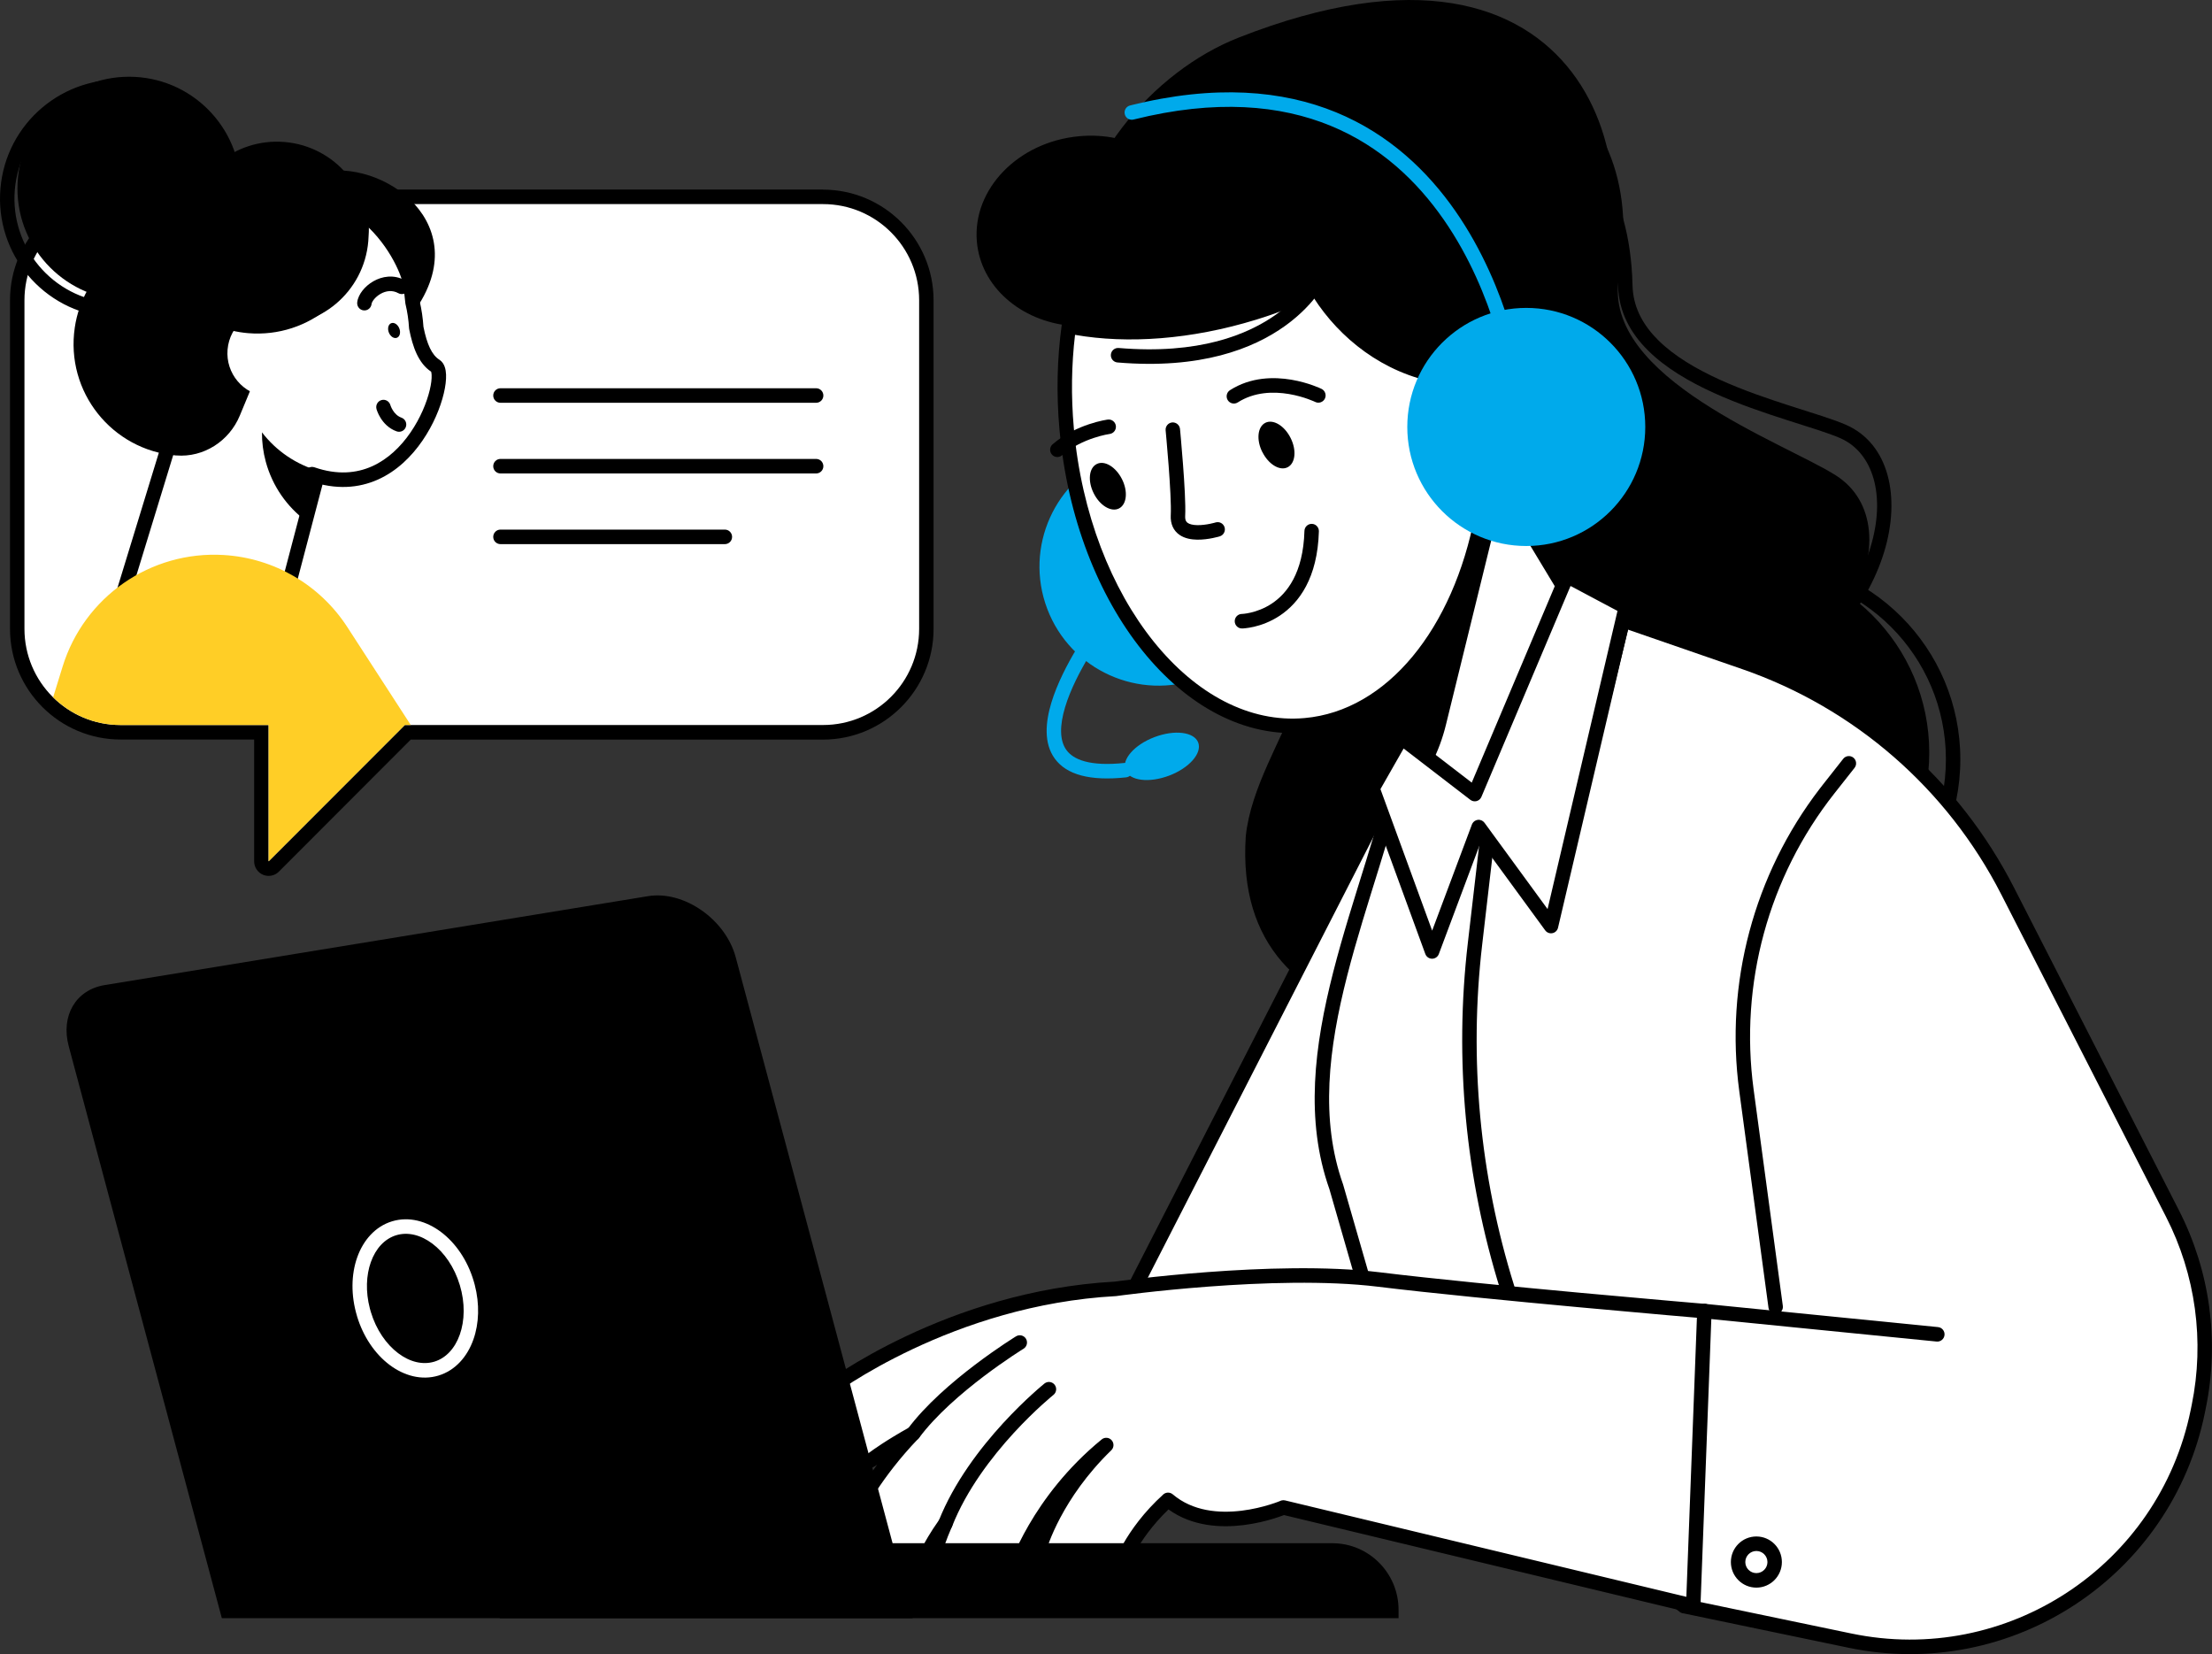 <svg width="107" height="80" viewBox="0 0 107 80" fill="none" xmlns="http://www.w3.org/2000/svg">
<rect x="0" y="0" width="107" height="80" fill="#333333" stroke="none"/>
<g clip-path="url(#clip0_2001_16967)">
<path d="M85.197 30.805C83.975 36.227 82.372 46.293 77.774 48.333C72.741 50.565 59.548 51.112 60.261 40.443C60.506 38.074 62.033 35.737 62.749 33.714C63.861 30.572 62.794 28.641 58.727 24.627C54.656 20.616 51.514 19.49 51.686 13.103C51.827 7.956 55.782 3.444 59.913 1.82C77.023 -4.909 80.125 8.761 76.97 14.632C75.212 17.901 75.128 20.224 77.581 23.242C79.122 25.138 82.452 27.698 85.2 30.805H85.197Z" fill="black"/>
<path d="M67.455 4.107C68.831 3.699 71.637 3.725 74.134 5.041C76.665 6.374 78.859 9.022 78.969 13.799L78.979 13.992C79.053 14.949 79.51 15.76 80.224 16.464C80.991 17.221 82.043 17.841 83.19 18.363C84.335 18.883 85.553 19.294 86.641 19.643C87.715 19.988 88.691 20.279 89.303 20.549H89.303C91.375 21.463 91.954 24.039 91.139 26.701C90.315 29.395 88.048 32.324 84.192 34.228L84.192 34.228C83.926 34.359 83.611 34.304 83.338 34.211C83.047 34.111 82.712 33.935 82.346 33.703C81.611 33.238 80.696 32.515 79.669 31.606C77.611 29.785 75.067 27.188 72.558 24.338C70.049 21.488 67.568 18.378 65.64 15.529C64.676 14.104 63.847 12.741 63.221 11.505C62.636 10.35 62.22 9.289 62.043 8.383L62.011 8.204C61.878 7.386 62.457 6.604 63.361 5.946C64.291 5.269 65.681 4.632 67.455 4.107ZM73.81 5.663C71.472 4.432 68.853 4.426 67.652 4.781C65.92 5.293 64.613 5.903 63.771 6.515C62.904 7.146 62.637 7.698 62.7 8.091L62.729 8.25C62.888 9.061 63.271 10.055 63.843 11.186C64.451 12.387 65.264 13.725 66.218 15.133C68.125 17.951 70.586 21.038 73.081 23.872C75.577 26.707 78.1 29.282 80.129 31.078C81.146 31.977 82.029 32.673 82.718 33.108C83.063 33.327 83.346 33.471 83.563 33.546C83.671 33.583 83.753 33.599 83.81 33.602C83.867 33.606 83.886 33.597 83.885 33.597L84.227 33.423C87.717 31.596 89.733 28.907 90.472 26.494C91.244 23.972 90.608 21.892 89.023 21.193H89.022C88.455 20.942 87.537 20.668 86.429 20.313C85.336 19.963 84.086 19.541 82.903 19.003C81.722 18.466 80.586 17.805 79.735 16.966C78.879 16.122 78.299 15.085 78.27 13.815C78.166 9.292 76.115 6.877 73.81 5.663Z" fill="black"/>
<path d="M67.709 1.311C70.801 1.043 80.046 3.627 78.315 13.414C77.455 18.279 86.353 21.421 88.816 22.999C92.635 25.446 89.609 33.255 80.218 35.599C77.519 36.273 60.816 11.825 61.005 4.118C61.037 2.808 63.497 1.679 67.706 1.315L67.709 1.311Z" fill="black"/>
<path d="M83.931 45.803C89.118 45.803 93.323 41.594 93.323 36.402C93.323 31.209 89.118 27 83.931 27C78.744 27 74.539 31.209 74.539 36.402C74.539 41.594 78.744 45.803 83.931 45.803Z" fill="black"/>
<path d="M94.128 36.725C94.128 31.729 90.081 27.675 85.085 27.675C80.089 27.675 76.042 31.729 76.042 36.725C76.042 41.722 80.089 45.776 85.085 45.776C90.081 45.776 94.128 41.722 94.128 36.725ZM94.826 36.725C94.826 42.114 90.463 46.478 85.085 46.478C79.707 46.478 75.344 42.114 75.344 36.725C75.344 31.338 79.707 26.973 85.085 26.973C90.463 26.973 94.826 31.338 94.826 36.725Z" fill="black"/>
<path d="M76.642 29.267C77.129 32.529 80.169 34.774 83.426 34.283C86.683 33.793 88.929 30.753 88.438 27.494C87.95 24.232 84.91 21.987 81.653 22.477C78.397 22.968 76.15 26.008 76.642 29.267Z" fill="black"/>
<path d="M86.575 68.851L70.592 31.594L53.672 64.646L71.406 70.485L86.575 68.851Z" fill="white"/>
<path d="M70.606 31.238C70.741 31.243 70.861 31.326 70.915 31.45L86.897 68.707C86.941 68.81 86.934 68.927 86.879 69.023C86.823 69.12 86.725 69.184 86.614 69.196L71.445 70.83C71.396 70.835 71.346 70.83 71.299 70.815L53.565 64.975C53.468 64.943 53.389 64.87 53.35 64.775C53.312 64.68 53.316 64.572 53.363 64.481L70.283 31.429C70.345 31.308 70.471 31.234 70.606 31.238ZM54.171 64.436L71.445 70.123L86.069 68.548L70.566 32.411L54.171 64.436Z" fill="black"/>
<path d="M81.467 77.68L89.484 79.35C97.191 80.956 104.733 75.989 106.309 68.272L106.358 68.028C107.004 64.861 106.558 61.567 105.084 58.69L97.114 43.099C94.457 37.903 89.894 33.938 84.38 32.031L76.743 29.391L68.338 36.155C68.162 36.296 67.864 36.367 67.818 36.589C66.39 43.392 62.326 50.905 64.638 57.408L67.25 66.471L81.464 77.684L81.467 77.68Z" fill="white"/>
<path d="M76.563 29.087C76.651 29.033 76.76 29.02 76.859 29.054L84.496 31.695L84.757 31.788C90.239 33.757 94.77 37.739 97.426 42.935L105.396 58.525C106.907 61.474 107.364 64.849 106.702 68.094L106.653 68.337L106.653 68.338C105.038 76.247 97.309 81.335 89.414 79.69L81.447 78.03C81.377 78.026 81.308 78.002 81.25 77.956L67.036 66.743C66.978 66.698 66.936 66.635 66.916 66.564L64.307 57.512C63.12 54.161 63.58 50.576 64.489 47.02C64.944 45.238 65.518 43.447 66.062 41.689C66.608 39.927 67.125 38.196 67.478 36.513C67.533 36.25 67.733 36.109 67.848 36.038C67.907 36.002 67.978 35.964 68.02 35.94C68.071 35.912 68.101 35.893 68.121 35.877L76.527 29.112L76.563 29.087ZM68.557 36.425C68.49 36.48 68.417 36.522 68.361 36.554C68.296 36.59 68.257 36.611 68.214 36.637C68.182 36.657 68.165 36.67 68.157 36.677C67.796 38.389 67.272 40.142 66.728 41.898C66.181 43.666 65.615 45.435 65.165 47.195C64.264 50.718 63.849 54.136 64.969 57.286C64.971 57.292 64.973 57.3 64.975 57.306L67.555 66.26L81.609 77.347L89.556 79.002C97.076 80.569 104.432 75.722 105.968 68.197L106.017 67.954L106.018 67.953C106.648 64.865 106.213 61.652 104.775 58.846H104.775L96.805 43.256C94.189 38.14 89.698 34.237 84.269 32.359L76.813 29.782L68.557 36.425Z" fill="black"/>
<path d="M71.998 40.069C72.189 40.091 72.326 40.266 72.304 40.458L71.697 45.683V45.684C71.05 51.23 71.579 56.854 73.245 62.183L76.109 71.345C76.167 71.53 76.065 71.727 75.881 71.786C75.697 71.844 75.501 71.741 75.443 71.556L72.579 62.394C70.883 56.97 70.344 51.247 71.003 45.602L71.61 40.377C71.633 40.184 71.806 40.046 71.998 40.069Z" fill="black"/>
<path d="M50.657 29.444C51.783 32.416 55.107 33.913 58.076 32.787C61.049 31.657 62.544 28.335 61.417 25.359C60.291 22.386 56.967 20.889 53.998 22.015C51.025 23.145 49.53 26.467 50.657 29.444Z" fill="#00AAEB"/>
<path d="M72.715 23.539L75.74 28.552L78.696 29.244L77.011 36.108C75.951 40.425 70.262 41.41 67.816 37.7L65.457 34.123L72.715 23.543V23.539Z" fill="white"/>
<path d="M72.619 23.201C72.769 23.158 72.93 23.222 73.011 23.356L75.96 28.243L78.772 28.902C78.863 28.923 78.942 28.98 78.991 29.06C79.04 29.14 79.055 29.237 79.032 29.328L77.348 36.191C76.214 40.807 70.136 41.858 67.522 37.894L65.164 34.317C65.085 34.198 65.086 34.042 65.167 33.924L72.406 23.371C72.45 23.29 72.526 23.227 72.619 23.201ZM65.876 34.127L68.104 37.505V37.505C70.383 40.962 75.683 40.042 76.67 36.023L78.269 29.505L75.659 28.894C75.567 28.873 75.488 28.815 75.439 28.734L72.695 24.187L65.876 34.127Z" fill="black"/>
<path d="M67.812 37.695C67.963 37.928 68.131 38.14 68.307 38.334C69.055 37.441 69.623 36.35 69.939 35.072L72.596 24.262L72.273 24.188L65.457 34.122L67.816 37.699L67.812 37.695Z" fill="black"/>
<path d="M65.404 4.041C60.901 3.105 55.991 5.513 55.591 7.285C54.63 6.742 53.443 6.47 52.187 6.59C49.249 6.865 47.042 9.142 47.252 11.674C47.435 13.866 49.376 15.533 51.801 15.758C51.562 17.351 51.499 19.042 51.646 20.782C52.225 27.73 63.537 27.229 65.653 27.031C71.381 26.495 75.6 20.969 75.073 14.692C74.551 8.415 70.841 5.171 65.404 4.041Z" fill="black"/>
<path d="M65.841 5.719C64.374 6.442 63.297 7.463 62.823 8.72C61.489 12.268 65.403 18.7 71.674 18.291C72.064 18.266 72.447 18.04 72.826 18.111C72.338 12.427 69.569 7.798 65.841 5.719Z" fill="black"/>
<path d="M51.547 15.749C54.112 16.307 57.348 16.145 60.661 15.124C66.235 13.409 70.268 9.811 70.776 6.45C68.421 3.943 65.431 2.581 62.279 2.913C56.892 3.481 52.67 8.833 51.547 15.749Z" fill="black"/>
<path d="M77.1 19.596C77.798 21.866 76.524 24.27 74.257 24.969C71.99 25.668 69.585 24.393 68.891 22.123C68.192 19.853 69.466 17.449 71.733 16.75C74.001 16.051 76.405 17.326 77.1 19.596Z" fill="white"/>
<path d="M71.73 16.749C70.871 17.014 70.154 17.522 69.635 18.179C66.954 17.699 64.869 15.954 63.676 13.949C62.735 14.401 61.728 14.796 60.661 15.125C57.414 16.124 54.242 16.3 51.7 15.781C51.486 17.353 51.441 19.019 51.595 20.735C52.343 29.158 57.509 35.58 63.135 35.079C67.35 34.705 70.628 30.553 71.692 24.95C72.499 25.208 73.387 25.233 74.254 24.964C76.521 24.265 77.795 21.861 77.097 19.591C76.398 17.321 73.998 16.046 71.73 16.745V16.749Z" fill="white"/>
<path d="M63.526 13.632C63.689 13.554 63.884 13.613 63.977 13.768C65.097 15.652 67.029 17.286 69.501 17.794C70.039 17.175 70.747 16.695 71.581 16.428C71.596 16.421 71.613 16.414 71.63 16.409C74.08 15.654 76.676 17.031 77.432 19.487C78.188 21.944 76.808 24.544 74.358 25.299C73.552 25.549 72.73 25.563 71.961 25.386C70.812 30.873 67.514 35.042 63.167 35.428C60.203 35.693 57.401 34.129 55.266 31.474C53.128 28.817 51.628 25.038 51.249 20.766C51.092 19.024 51.138 17.331 51.356 15.733L51.363 15.698C51.383 15.616 51.431 15.544 51.5 15.495C51.579 15.439 51.677 15.418 51.771 15.437C54.246 15.942 57.36 15.774 60.56 14.789C61.611 14.465 62.602 14.076 63.526 13.632ZM63.544 14.398C62.67 14.803 61.741 15.16 60.764 15.46C57.625 16.426 54.541 16.638 52.002 16.195C51.832 17.631 51.804 19.146 51.944 20.703V20.703C52.313 24.855 53.77 28.498 55.809 31.032C57.849 33.569 60.444 34.966 63.106 34.728C67.091 34.375 70.299 30.421 71.35 24.884L71.359 24.847C71.384 24.764 71.439 24.693 71.514 24.648C71.6 24.597 71.704 24.585 71.799 24.615C72.541 24.852 73.357 24.874 74.153 24.628H74.153C76.237 23.985 77.405 21.777 76.765 19.695C76.126 17.62 73.939 16.45 71.864 17.072C71.854 17.076 71.844 17.081 71.834 17.084C71.043 17.328 70.386 17.795 69.91 18.397C69.83 18.498 69.701 18.547 69.575 18.524C66.9 18.045 64.804 16.362 63.544 14.398Z" fill="black"/>
<path d="M63.611 13.123C63.687 12.945 63.892 12.862 64.069 12.939C64.246 13.015 64.329 13.222 64.253 13.4L63.931 13.261C64.233 13.391 64.251 13.4 64.252 13.4L64.252 13.401C64.252 13.402 64.252 13.402 64.251 13.403C64.251 13.404 64.25 13.405 64.25 13.407C64.248 13.411 64.246 13.415 64.243 13.421C64.238 13.432 64.231 13.448 64.222 13.467C64.203 13.506 64.175 13.56 64.137 13.628C64.062 13.764 63.947 13.953 63.784 14.175C63.459 14.62 62.942 15.2 62.171 15.755C60.622 16.871 58.075 17.869 54.054 17.53C53.862 17.514 53.72 17.344 53.736 17.151C53.752 16.958 53.92 16.814 54.113 16.83C57.985 17.156 60.363 16.194 61.764 15.184C62.468 14.677 62.934 14.152 63.222 13.759C63.366 13.562 63.465 13.398 63.527 13.286C63.559 13.229 63.581 13.186 63.594 13.158C63.601 13.144 63.606 13.134 63.608 13.128C63.609 13.126 63.61 13.124 63.611 13.123Z" fill="black"/>
<path d="M52.905 23.856C53.2 24.449 53.748 24.781 54.127 24.591C54.506 24.4 54.572 23.768 54.274 23.175C53.976 22.582 53.432 22.25 53.053 22.441C52.674 22.628 52.607 23.263 52.905 23.856Z" fill="black"/>
<path d="M53.585 20.292C53.777 20.267 53.952 20.402 53.977 20.595C54.002 20.787 53.868 20.963 53.676 20.988L53.677 20.988C53.677 20.989 53.676 20.989 53.675 20.989C53.674 20.989 53.671 20.989 53.667 20.99C53.658 20.991 53.645 20.993 53.627 20.997C53.59 21.003 53.536 21.013 53.466 21.027C53.328 21.057 53.13 21.107 52.901 21.183C52.44 21.337 51.864 21.597 51.373 22.019C51.227 22.146 51.006 22.128 50.881 21.981C50.755 21.834 50.773 21.612 50.919 21.486C51.502 20.983 52.169 20.687 52.681 20.516C52.939 20.43 53.161 20.375 53.321 20.34C53.401 20.323 53.465 20.311 53.51 20.304C53.533 20.3 53.55 20.297 53.563 20.295C53.569 20.294 53.575 20.294 53.578 20.293C53.58 20.293 53.581 20.293 53.583 20.293C53.583 20.292 53.584 20.292 53.584 20.292H53.585Z" fill="black"/>
<path d="M61.065 21.864C61.36 22.457 61.907 22.789 62.283 22.599C62.662 22.411 62.729 21.776 62.43 21.183C62.136 20.59 61.588 20.258 61.209 20.448C60.83 20.639 60.763 21.271 61.062 21.864H61.065Z" fill="black"/>
<path d="M59.498 18.87C60.507 18.226 61.629 18.223 62.468 18.364C62.89 18.436 63.252 18.545 63.507 18.637C63.636 18.683 63.738 18.724 63.81 18.755C63.845 18.771 63.874 18.783 63.893 18.793C63.903 18.797 63.911 18.8 63.917 18.803L63.925 18.808L63.927 18.808C63.927 18.808 63.927 18.808 63.794 19.082L63.927 18.808C64.1 18.893 64.172 19.104 64.088 19.278C64.003 19.452 63.794 19.524 63.621 19.44H63.621C63.62 19.439 63.619 19.439 63.618 19.438C63.615 19.437 63.609 19.434 63.602 19.431C63.588 19.424 63.565 19.414 63.535 19.401C63.476 19.376 63.386 19.339 63.273 19.299C63.046 19.217 62.725 19.12 62.352 19.057C61.6 18.93 60.678 18.949 59.872 19.463C59.709 19.567 59.494 19.518 59.39 19.354C59.287 19.191 59.335 18.974 59.498 18.87Z" fill="black"/>
<path d="M56.698 20.431C56.89 20.413 57.061 20.554 57.08 20.747V20.747C57.08 20.748 57.08 20.748 57.08 20.749C57.08 20.751 57.08 20.753 57.081 20.756C57.081 20.762 57.082 20.771 57.083 20.783C57.085 20.806 57.089 20.841 57.093 20.884C57.101 20.972 57.112 21.099 57.126 21.254C57.154 21.564 57.19 21.989 57.224 22.445C57.293 23.349 57.358 24.412 57.33 24.954C57.32 25.168 57.388 25.245 57.453 25.29C57.545 25.354 57.704 25.395 57.922 25.398C58.132 25.401 58.351 25.369 58.523 25.335C58.608 25.318 58.679 25.3 58.728 25.288C58.752 25.281 58.771 25.276 58.783 25.272C58.789 25.27 58.794 25.269 58.796 25.268C58.797 25.268 58.798 25.268 58.799 25.268C58.983 25.211 59.179 25.315 59.235 25.501C59.291 25.686 59.188 25.883 59.003 25.939H59.003L59.002 25.94C59.002 25.94 59.001 25.94 59 25.94C58.999 25.941 58.997 25.942 58.995 25.942C58.99 25.944 58.983 25.946 58.975 25.948C58.958 25.953 58.934 25.959 58.904 25.967C58.845 25.983 58.761 26.003 58.661 26.023C58.463 26.063 58.191 26.104 57.912 26.1C57.643 26.096 57.318 26.05 57.057 25.869C56.767 25.669 56.611 25.344 56.632 24.919L56.633 24.918C56.658 24.43 56.597 23.415 56.528 22.499C56.494 22.046 56.458 21.624 56.43 21.316C56.417 21.163 56.405 21.037 56.397 20.95C56.393 20.907 56.39 20.872 56.388 20.85C56.387 20.838 56.386 20.829 56.385 20.824C56.385 20.821 56.385 20.819 56.385 20.817V20.815C56.366 20.622 56.506 20.45 56.698 20.431Z" fill="black"/>
<path d="M63.459 25.336C63.651 25.342 63.803 25.503 63.798 25.697C63.733 27.954 62.84 29.154 61.909 29.774C61.453 30.077 61.002 30.232 60.665 30.311C60.496 30.35 60.355 30.371 60.253 30.382C60.203 30.388 60.162 30.391 60.133 30.393C60.118 30.394 60.106 30.394 60.098 30.395C60.093 30.395 60.09 30.395 60.087 30.395H60.082C60.081 30.395 60.081 30.395 60.076 30.044L60.081 30.395C59.888 30.398 59.73 30.243 59.727 30.049C59.724 29.855 59.878 29.695 60.07 29.692H60.072C60.076 29.692 60.083 29.692 60.092 29.691C60.11 29.69 60.14 29.688 60.178 29.684C60.255 29.675 60.368 29.659 60.506 29.626C60.783 29.561 61.152 29.435 61.524 29.188C62.248 28.706 63.041 27.727 63.099 25.677C63.105 25.483 63.266 25.331 63.459 25.336Z" fill="black"/>
<path d="M54.663 5.101C58.781 4.071 62.047 4.372 64.627 5.431C67.204 6.49 69.067 8.291 70.401 10.208C71.734 12.123 72.547 14.163 73.026 15.72C73.266 16.499 73.423 17.159 73.52 17.626C73.569 17.86 73.603 18.045 73.625 18.173C73.636 18.237 73.643 18.287 73.648 18.321C73.651 18.338 73.653 18.351 73.654 18.36C73.655 18.364 73.656 18.368 73.656 18.37C73.656 18.372 73.656 18.373 73.656 18.373V18.374C73.656 18.375 73.656 18.375 73.31 18.423L73.657 18.375C73.683 18.566 73.55 18.743 73.36 18.771C72.608 18.879 72.092 19.324 71.754 19.765C71.586 19.985 71.466 20.199 71.389 20.358C71.351 20.437 71.323 20.501 71.305 20.545C71.297 20.567 71.291 20.583 71.287 20.593C71.285 20.598 71.284 20.602 71.283 20.604L71.282 20.605C71.22 20.789 71.022 20.886 70.84 20.824C70.657 20.762 70.559 20.562 70.621 20.379L70.874 20.465C70.64 20.385 70.623 20.379 70.622 20.378V20.378L70.622 20.377L70.625 20.369C70.626 20.364 70.629 20.357 70.632 20.349C70.638 20.332 70.647 20.31 70.658 20.281C70.681 20.224 70.715 20.144 70.761 20.049C70.854 19.859 70.997 19.603 71.201 19.337C71.556 18.872 72.11 18.361 72.91 18.147C72.891 18.043 72.867 17.917 72.837 17.77C72.743 17.322 72.591 16.682 72.359 15.927C71.893 14.415 71.108 12.448 69.829 10.611C68.551 8.775 66.787 7.077 64.363 6.082C61.941 5.088 58.829 4.782 54.832 5.782C54.645 5.829 54.455 5.714 54.409 5.526C54.362 5.338 54.476 5.147 54.663 5.101Z" fill="#00AAEB"/>
<path d="M73.83 26.407C77.009 26.407 79.586 23.829 79.586 20.649C79.586 17.469 77.009 14.891 73.83 14.891C70.651 14.891 68.074 17.469 68.074 20.649C68.074 23.829 70.651 26.407 73.83 26.407Z" fill="#00AAEB"/>
<path d="M54.441 37.247C54.638 37.762 55.582 37.879 56.554 37.512C57.526 37.144 58.154 36.428 57.961 35.912C57.765 35.397 56.821 35.28 55.849 35.648C54.876 36.015 54.248 36.731 54.441 37.247Z" fill="#00AAEB"/>
<path d="M52.886 30.156C53.006 30.025 53.207 30.004 53.352 30.113C53.496 30.222 53.533 30.422 53.442 30.575L53.422 30.605C53.422 30.605 53.422 30.605 53.422 30.605C53.421 30.606 53.42 30.607 53.419 30.609C53.417 30.612 53.413 30.617 53.408 30.624C53.398 30.637 53.383 30.658 53.364 30.685C53.326 30.738 53.27 30.817 53.201 30.918C53.064 31.12 52.874 31.407 52.668 31.751C52.253 32.441 51.782 33.338 51.522 34.199C51.256 35.083 51.248 35.814 51.589 36.279C51.92 36.729 52.697 37.079 54.401 36.898C54.593 36.877 54.765 37.017 54.785 37.21C54.805 37.403 54.666 37.576 54.474 37.596C52.709 37.784 51.59 37.462 51.027 36.696C50.475 35.945 50.576 34.917 50.854 33.995C51.138 33.052 51.644 32.097 52.07 31.387C52.285 31.03 52.482 30.731 52.626 30.52C52.697 30.415 52.756 30.332 52.797 30.274C52.818 30.246 52.834 30.223 52.845 30.208C52.85 30.201 52.855 30.195 52.858 30.191C52.859 30.189 52.861 30.187 52.861 30.186C52.862 30.186 52.862 30.185 52.862 30.185L52.863 30.184L52.886 30.156Z" fill="#00AAEB"/>
<path d="M66.391 38.132L69.272 46.016L71.525 40L75.025 44.787L78.643 29.363L75.797 27.852L71.336 38.404L67.791 35.679L66.391 38.132Z" fill="white"/>
<path d="M75.681 27.52C75.773 27.487 75.875 27.495 75.961 27.541L78.807 29.052C78.948 29.126 79.021 29.287 78.984 29.443L75.366 44.867C75.335 45.001 75.229 45.104 75.096 45.131C74.962 45.158 74.825 45.105 74.745 44.995L71.626 40.729L69.6 46.139C69.549 46.277 69.418 46.367 69.272 46.367C69.126 46.366 68.996 46.274 68.946 46.136L66.064 38.253C66.029 38.156 66.038 38.047 66.089 37.957L67.49 35.503L67.51 35.472C67.561 35.401 67.637 35.351 67.724 35.334C67.822 35.314 67.925 35.338 68.005 35.399L71.192 37.85L75.477 27.714L75.493 27.681C75.534 27.606 75.601 27.549 75.681 27.52ZM71.659 38.541C71.617 38.641 71.531 38.716 71.426 38.744C71.322 38.771 71.211 38.749 71.125 38.683L67.897 36.201L66.776 38.165L69.277 45.009L71.2 39.876L71.22 39.832C71.272 39.735 71.368 39.667 71.479 39.651C71.606 39.634 71.732 39.688 71.808 39.791L74.86 43.966L78.242 29.546L75.971 28.34L71.659 38.541Z" fill="black"/>
<path d="M82.453 63.41C82.453 63.41 71.758 62.502 66.701 61.881C61.644 61.26 53.971 62.333 53.971 62.333C45.952 62.771 40.147 67.138 39.905 67.322C39.031 67.989 38.862 69.235 39.529 70.111C40.192 70.986 41.442 71.159 42.319 70.495C42.337 70.481 43.011 69.98 44.179 69.33C42.305 71.283 41.47 72.991 41.414 73.115C40.943 74.107 41.361 75.286 42.351 75.763C43.049 76.102 43.849 75.992 44.429 75.547C44.667 75.364 44.867 75.124 45.011 74.838C45.018 74.824 45.253 74.365 45.738 73.683C45.418 74.418 45.274 74.901 45.253 74.969C44.955 76.024 45.562 77.118 46.615 77.422C47.247 77.606 47.893 77.461 48.377 77.09C48.703 76.84 48.956 76.49 49.082 76.066C49.093 76.028 50.128 72.663 53.519 69.888C51.055 72.275 50.325 74.739 50.286 74.877C49.988 75.929 50.595 77.016 51.641 77.323C52.273 77.51 52.922 77.366 53.413 76.991C53.736 76.744 53.989 76.398 54.115 75.982C54.143 75.89 54.684 74.195 56.509 72.54C58.667 74.375 62.089 72.907 62.089 72.907L81.912 77.669L82.453 63.403V63.41Z" fill="white"/>
<path d="M58.407 61.523C60.963 61.332 64.173 61.217 66.737 61.532C69.26 61.842 73.193 62.224 76.499 62.529C78.151 62.681 79.645 62.813 80.727 62.908C81.267 62.955 81.705 62.993 82.007 63.019C82.158 63.032 82.275 63.042 82.355 63.049C82.374 63.051 82.392 63.052 82.407 63.053C82.422 63.052 82.437 63.051 82.453 63.051C82.643 63.055 82.795 63.211 82.795 63.402V63.409C82.795 63.411 82.795 63.413 82.795 63.416L82.255 77.683C82.251 77.787 82.2 77.885 82.117 77.949C82.034 78.012 81.927 78.035 81.825 78.011L62.109 73.274C62.092 73.28 62.074 73.288 62.054 73.295C61.95 73.334 61.801 73.386 61.617 73.443C61.248 73.556 60.733 73.688 60.145 73.76C59.058 73.893 57.669 73.828 56.523 73C54.932 74.533 54.459 76.033 54.443 76.085C54.294 76.575 53.996 76.982 53.619 77.271L53.618 77.271C53.044 77.709 52.28 77.88 51.536 77.66V77.66C50.383 77.321 49.681 76.171 49.892 75.005C49.551 75.709 49.413 76.159 49.413 76.159C49.412 76.161 49.411 76.164 49.41 76.167C49.262 76.665 48.965 77.076 48.583 77.369L48.582 77.369C48.014 77.804 47.255 77.975 46.512 77.759V77.759C45.538 77.478 44.887 76.619 44.827 75.66C44.797 75.688 44.768 75.716 44.738 75.742L44.634 75.826C43.955 76.348 43.015 76.478 42.193 76.079V76.079C41.032 75.519 40.538 74.132 41.092 72.964C41.15 72.839 41.568 71.993 42.428 70.843C41.405 71.542 40.002 71.322 39.245 70.324C38.461 69.293 38.66 67.826 39.687 67.041L39.688 67.041C39.947 66.845 45.814 62.431 53.931 61.983C53.934 61.982 53.937 61.982 53.94 61.982C53.955 61.98 53.977 61.977 54.006 61.973C54.065 61.965 54.15 61.953 54.261 61.939C54.482 61.911 54.803 61.871 55.204 61.826C56.005 61.734 57.127 61.619 58.407 61.523ZM66.653 62.23C64.159 61.923 61.005 62.034 58.459 62.224C57.19 62.319 56.077 62.433 55.282 62.524C54.885 62.569 54.567 62.608 54.349 62.636C54.24 62.65 54.156 62.661 54.099 62.669C54.071 62.673 54.049 62.676 54.035 62.678C54.027 62.679 54.022 62.679 54.018 62.68C54.017 62.68 54.015 62.68 54.015 62.681C54.014 62.681 54.013 62.681 54.013 62.681C54.004 62.682 53.994 62.683 53.984 62.684C46.081 63.115 40.349 67.419 40.109 67.601C39.411 68.133 39.26 69.112 39.751 69.828L39.8 69.897L39.801 69.897C40.33 70.596 41.315 70.753 42.034 70.264L42.103 70.214C42.192 70.147 42.873 69.651 44.004 69.023C44.155 68.939 44.345 68.978 44.45 69.116C44.556 69.254 44.544 69.449 44.424 69.574C42.583 71.493 41.768 73.166 41.725 73.261C41.724 73.263 41.724 73.264 41.723 73.266C41.336 74.082 41.678 75.052 42.495 75.446L42.496 75.446C43.071 75.725 43.731 75.636 44.21 75.268C44.407 75.117 44.573 74.918 44.693 74.679C44.715 74.637 44.959 74.166 45.447 73.479C45.551 73.332 45.748 73.289 45.904 73.378C46.059 73.466 46.123 73.659 46.051 73.824C45.752 74.511 45.611 74.971 45.583 75.064C45.337 75.932 45.836 76.834 46.705 77.084H46.706C47.227 77.236 47.759 77.117 48.159 76.811C48.43 76.603 48.638 76.315 48.742 75.965C48.804 75.758 49.894 72.397 53.292 69.615C53.437 69.496 53.65 69.514 53.774 69.655C53.898 69.796 53.89 70.01 53.755 70.141C51.352 72.469 50.645 74.868 50.616 74.972V74.973C50.379 75.809 50.838 76.676 51.653 76.96L51.733 76.986L51.733 76.986C52.253 77.14 52.788 77.022 53.197 76.711C53.464 76.506 53.671 76.221 53.775 75.879L53.775 75.878C53.815 75.748 54.383 73.99 56.269 72.278L56.294 72.257C56.423 72.161 56.603 72.165 56.728 72.271C57.699 73.096 58.975 73.195 60.06 73.063C60.597 72.997 61.072 72.876 61.413 72.771C61.583 72.719 61.718 72.671 61.81 72.637C61.856 72.62 61.891 72.606 61.914 72.596C61.925 72.592 61.934 72.588 61.94 72.586C61.942 72.585 61.944 72.584 61.945 72.584L61.946 72.583L61.999 72.565C62.053 72.552 62.11 72.552 62.164 72.565L81.573 77.228L82.084 63.731C82.042 63.727 81.996 63.724 81.947 63.719C81.645 63.693 81.207 63.655 80.666 63.608C79.584 63.513 78.089 63.38 76.435 63.228C73.13 62.923 69.187 62.541 66.653 62.23Z" fill="black"/>
<path d="M49.328 64.93C49.328 64.93 45.85 67.066 44.176 69.332L49.328 64.93Z" fill="white"/>
<path d="M49.148 64.63C49.312 64.528 49.527 64.581 49.628 64.746C49.728 64.912 49.676 65.128 49.511 65.23H49.511C49.511 65.23 49.51 65.23 49.51 65.231C49.508 65.231 49.506 65.233 49.503 65.235C49.497 65.239 49.487 65.244 49.474 65.252C49.449 65.268 49.412 65.291 49.364 65.322C49.268 65.384 49.127 65.475 48.953 65.591C48.606 65.824 48.124 66.158 47.591 66.561C46.52 67.374 45.264 68.45 44.458 69.541C44.343 69.697 44.124 69.73 43.969 69.614C43.814 69.498 43.782 69.278 43.897 69.123C44.765 67.948 46.086 66.823 47.171 66C47.717 65.586 48.21 65.245 48.566 65.006C48.745 64.887 48.89 64.793 48.99 64.729C49.04 64.697 49.079 64.672 49.106 64.656C49.119 64.647 49.13 64.641 49.136 64.637C49.14 64.635 49.142 64.633 49.144 64.632C49.145 64.631 49.146 64.631 49.147 64.63L49.148 64.63V64.63Z" fill="black"/>
<path d="M50.739 67.188C50.739 67.188 47.166 70.051 45.73 73.687L50.739 67.188Z" fill="white"/>
<path d="M50.523 66.912C50.674 66.792 50.893 66.817 51.013 66.968C51.134 67.12 51.109 67.341 50.958 67.462H50.958C50.958 67.462 50.957 67.463 50.956 67.463C50.955 67.465 50.953 67.466 50.95 67.469C50.944 67.474 50.934 67.482 50.921 67.492C50.896 67.513 50.858 67.544 50.809 67.586C50.712 67.669 50.57 67.792 50.394 67.952C50.043 68.272 49.559 68.735 49.031 69.311C47.972 70.467 46.752 72.055 46.057 73.816C45.986 73.997 45.782 74.085 45.603 74.013C45.424 73.942 45.336 73.737 45.407 73.557C46.148 71.682 47.432 70.02 48.518 68.835C49.063 68.241 49.562 67.762 49.926 67.431C50.107 67.265 50.256 67.137 50.359 67.049C50.41 67.005 50.451 66.972 50.479 66.949C50.493 66.937 50.503 66.928 50.511 66.922C50.514 66.919 50.517 66.917 50.519 66.915C50.52 66.914 50.521 66.914 50.522 66.913L50.523 66.912H50.523Z" fill="black"/>
<path d="M82.485 63.06L93.748 64.183C93.94 64.202 94.08 64.374 94.061 64.567C94.042 64.76 93.871 64.901 93.679 64.882L82.416 63.76C82.225 63.74 82.084 63.568 82.103 63.375C82.122 63.182 82.293 63.041 82.485 63.06Z" fill="black"/>
<path d="M89.433 36.918L88.454 38.161C85.211 42.274 83.779 47.531 84.478 52.724L85.892 63.206" fill="white"/>
<path d="M89.161 36.699C89.281 36.547 89.501 36.522 89.652 36.642C89.803 36.763 89.829 36.984 89.709 37.136L88.73 38.378L88.729 38.379C85.546 42.417 84.14 47.578 84.825 52.676L86.24 63.158C86.266 63.35 86.132 63.527 85.941 63.553C85.749 63.58 85.573 63.445 85.547 63.252L84.133 52.771V52.77C83.433 47.565 84.835 42.297 88.029 38.139L88.182 37.942L89.161 36.699Z" fill="black"/>
<path d="M84.959 76.432C85.447 76.432 85.843 76.036 85.843 75.546C85.843 75.057 85.447 74.66 84.959 74.66C84.47 74.66 84.074 75.057 84.074 75.546C84.074 76.036 84.47 76.432 84.959 76.432Z" fill="white"/>
<path d="M85.496 75.546C85.495 75.252 85.257 75.011 84.96 75.011C84.663 75.011 84.425 75.252 84.425 75.546C84.425 75.84 84.663 76.081 84.96 76.081C85.257 76.081 85.496 75.84 85.496 75.546ZM86.194 75.546C86.194 76.231 85.64 76.783 84.96 76.783C84.28 76.783 83.727 76.231 83.727 75.546C83.727 74.861 84.28 74.309 84.96 74.309C85.64 74.309 86.194 74.861 86.194 75.546Z" fill="black"/>
<path d="M10.731 78.261H44.147L35.59 46.3C35.099 44.461 33.081 43.056 31.343 43.342L5.063 47.642C3.666 47.871 2.929 49.125 3.325 50.6L10.731 78.261Z" fill="black"/>
<path d="M67.652 78.262H24.171V74.636H64.451C66.217 74.636 67.652 76.08 67.652 77.856V78.262Z" fill="black"/>
<path d="M18.97 59.066C19.787 58.82 20.636 59.058 21.336 59.586C22.036 60.113 22.61 60.943 22.91 61.945L22.963 62.133C23.208 63.072 23.174 64.008 22.899 64.784C22.606 65.612 22.028 66.28 21.209 66.528H21.209C20.391 66.774 19.542 66.536 18.842 66.009C18.142 65.481 17.568 64.65 17.268 63.649L17.269 63.648C16.967 62.647 16.986 61.638 17.279 60.81C17.572 59.983 18.15 59.314 18.969 59.066L18.97 59.066ZM20.917 60.148C20.348 59.719 19.724 59.572 19.17 59.739L19.169 59.739C18.613 59.908 18.175 60.374 17.937 61.046C17.714 61.676 17.678 62.466 17.891 63.282L17.937 63.446V63.446C18.198 64.319 18.692 65.017 19.261 65.446C19.831 65.876 20.454 66.022 21.009 65.855C21.565 65.686 22.003 65.22 22.241 64.548C22.479 63.876 22.505 63.022 22.242 62.149L22.241 62.148C21.98 61.276 21.487 60.577 20.917 60.148Z" fill="white"/>
<path d="M12.993 42.01C12.947 42.01 12.902 42.003 12.86 41.982C12.73 41.929 12.642 41.798 12.642 41.657V35.415H5.83C3.075 35.415 0.832 33.17 0.832 30.412V14.518C0.832 11.761 3.075 9.516 5.83 9.516H39.811C42.566 9.516 44.809 11.758 44.809 14.518V30.412C44.809 33.17 42.566 35.415 39.811 35.415H19.725L13.239 41.904C13.172 41.971 13.081 42.006 12.99 42.006L12.993 42.01Z" fill="white"/>
<path d="M39.814 9.871C42.38 9.871 44.461 11.954 44.461 14.52V30.414C44.461 32.981 42.38 35.064 39.814 35.064H19.581L12.993 41.655V35.064H5.83C3.264 35.064 1.183 32.981 1.183 30.414V14.52C1.183 11.954 3.264 9.871 5.83 9.871H39.81M39.814 9.168H5.833C2.885 9.168 0.484 11.569 0.484 14.52V30.414C0.484 33.366 2.885 35.766 5.833 35.766H12.294V41.659C12.294 41.941 12.466 42.199 12.726 42.308C12.814 42.344 12.905 42.361 12.993 42.361C13.175 42.361 13.354 42.291 13.488 42.157L19.868 35.77H39.81C42.759 35.77 45.159 33.369 45.159 30.418V14.524C45.159 11.572 42.759 9.171 39.81 9.171L39.814 9.168Z" fill="black"/>
<path d="M39.479 18.777C39.672 18.777 39.828 18.935 39.828 19.129C39.828 19.323 39.672 19.48 39.479 19.48H24.209C24.016 19.48 23.859 19.323 23.859 19.129C23.859 18.935 24.016 18.777 24.209 18.777H39.479Z" fill="black"/>
<path d="M39.479 22.195C39.672 22.195 39.828 22.353 39.828 22.547C39.828 22.741 39.672 22.898 39.479 22.898H24.209C24.016 22.898 23.859 22.741 23.859 22.547C23.859 22.353 24.016 22.195 24.209 22.195H39.479Z" fill="black"/>
<path d="M35.064 25.613C35.257 25.613 35.413 25.771 35.413 25.965C35.413 26.159 35.257 26.316 35.064 26.316H24.209C24.016 26.316 23.859 26.159 23.859 25.965C23.859 25.771 24.016 25.613 24.209 25.613H35.064Z" fill="black"/>
<path d="M19.871 15.283C23.254 10.902 18.492 7.597 15.431 8.349C15.154 8.416 14.863 8.332 14.585 8.346C14.399 8.713 14.29 9.105 14.27 9.518C14.147 11.806 16.983 17.497 19.871 15.287V15.283Z" fill="black"/>
<path d="M5.703 29.544L13.944 28.354L15.923 20.823L8.939 18.98L5.703 29.544Z" fill="white"/>
<path d="M8.619 18.848C8.685 18.689 8.86 18.6 9.029 18.644L16.014 20.488C16.103 20.511 16.18 20.57 16.227 20.65C16.273 20.731 16.286 20.827 16.263 20.917L14.283 28.448C14.248 28.584 14.134 28.685 13.995 28.706L5.754 29.895C5.636 29.912 5.517 29.867 5.439 29.776C5.361 29.684 5.336 29.559 5.371 29.444L8.607 18.881L8.619 18.848ZM6.201 29.121L13.667 28.043L15.498 21.078L9.176 19.409L6.201 29.121Z" fill="black"/>
<path d="M8.401 20.828C7.689 20.03 7.141 19.052 6.839 17.94C5.825 14.216 7.949 10.477 11.528 9.411C17.404 7.663 19.748 12.715 19.867 13.849C19.895 14.113 19.924 14.371 19.952 14.618C20.05 15.028 20.11 15.441 20.134 15.85C20.306 16.722 20.566 17.379 21.068 17.697C21.836 18.184 19.832 24.571 15.094 22.933" fill="white"/>
<path d="M11.715 8.994C14.625 8.218 16.712 9.063 18.089 10.286C18.793 10.911 19.304 11.628 19.649 12.263C19.988 12.889 20.18 13.463 20.217 13.811L20.299 14.56C20.396 14.974 20.456 15.39 20.483 15.803C20.654 16.659 20.892 17.169 21.256 17.399C21.392 17.486 21.468 17.618 21.509 17.734C21.552 17.852 21.571 17.983 21.577 18.113C21.588 18.375 21.548 18.693 21.466 19.033C21.303 19.716 20.959 20.549 20.435 21.311C19.912 22.074 19.195 22.786 18.278 23.195C17.352 23.608 16.247 23.702 14.982 23.264C14.8 23.201 14.703 23.002 14.766 22.818C14.829 22.635 15.027 22.537 15.209 22.6C16.314 22.982 17.236 22.891 17.995 22.553C18.762 22.21 19.387 21.602 19.86 20.912C20.334 20.222 20.643 19.469 20.787 18.868C20.86 18.567 20.887 18.318 20.879 18.144C20.876 18.079 20.869 18.032 20.861 18L20.853 17.974C20.237 17.564 19.963 16.78 19.793 15.919C19.79 15.903 19.788 15.887 19.787 15.871C19.764 15.482 19.707 15.089 19.614 14.701C19.611 14.687 19.608 14.672 19.607 14.658L19.522 13.886C19.499 13.666 19.353 13.185 19.035 12.6C18.723 12.023 18.259 11.374 17.627 10.813C16.377 9.703 14.446 8.909 11.629 9.747C8.231 10.759 6.214 14.308 7.178 17.847L7.178 17.848C7.465 18.906 7.986 19.835 8.663 20.593C8.792 20.738 8.78 20.96 8.636 21.09C8.493 21.219 8.272 21.207 8.143 21.063C7.395 20.226 6.821 19.199 6.504 18.033L6.457 17.85C5.51 14.001 7.729 10.177 11.431 9.074L11.715 8.994Z" fill="black"/>
<path d="M18.885 19.595V19.594L18.889 19.605C18.892 19.616 18.899 19.635 18.908 19.658C18.928 19.706 18.958 19.773 19.003 19.844C19.093 19.988 19.227 20.131 19.42 20.2C19.602 20.265 19.697 20.466 19.632 20.649C19.568 20.832 19.368 20.927 19.186 20.862C18.796 20.723 18.553 20.443 18.412 20.218C18.34 20.105 18.292 19.999 18.261 19.921C18.245 19.882 18.233 19.849 18.225 19.825C18.221 19.813 18.218 19.803 18.216 19.795C18.215 19.791 18.214 19.788 18.213 19.785C18.213 19.784 18.212 19.783 18.212 19.782C18.212 19.782 18.212 19.781 18.212 19.781L18.212 19.78V19.78C18.161 19.593 18.271 19.399 18.457 19.348C18.642 19.297 18.834 19.408 18.885 19.595Z" fill="black"/>
<path d="M18.057 13.605C18.474 13.365 19.046 13.256 19.605 13.564C19.774 13.657 19.837 13.87 19.744 14.04C19.652 14.211 19.439 14.273 19.27 14.18C18.977 14.018 18.668 14.063 18.404 14.214C18.272 14.291 18.161 14.389 18.084 14.487C18.002 14.591 17.977 14.668 17.974 14.698C17.955 14.891 17.783 15.032 17.591 15.012C17.399 14.992 17.26 14.82 17.279 14.627C17.301 14.415 17.408 14.214 17.537 14.05C17.67 13.882 17.849 13.725 18.057 13.605Z" fill="black"/>
<path d="M18.81 16.084C18.887 16.278 19.063 16.391 19.203 16.334C19.343 16.278 19.392 16.077 19.315 15.882C19.238 15.688 19.063 15.575 18.922 15.632C18.782 15.688 18.733 15.889 18.81 16.084Z" fill="black"/>
<path d="M15.441 22.785L14.806 25.196C13.89 24.511 13.184 23.53 12.858 22.337C12.728 21.86 12.668 21.383 12.672 20.91C13.37 21.821 14.346 22.474 15.438 22.781L15.441 22.785Z" fill="black"/>
<path d="M6.245 14.521C9.228 14.521 11.647 12.101 11.647 9.116C11.647 6.131 9.228 3.711 6.245 3.711C3.262 3.711 0.844 6.131 0.844 9.116C0.844 12.101 3.262 14.521 6.245 14.521Z" fill="black"/>
<path d="M0.021 9.117C0.29 5.946 3.075 3.598 6.239 3.869C9.385 4.138 11.724 6.893 11.485 10.043C11.486 10.059 11.486 10.075 11.485 10.092C11.215 13.263 8.43 15.611 5.267 15.34V15.34C2.104 15.073 -0.248 12.289 0.021 9.117ZM6.18 4.569C3.398 4.331 0.953 6.396 0.717 9.177C0.481 11.958 2.544 14.406 5.326 14.64H5.326C8.095 14.877 10.528 12.833 10.785 10.073C10.785 10.06 10.784 10.048 10.785 10.035C11.021 7.254 8.962 4.807 6.18 4.569Z" fill="black"/>
<path d="M13.926 14.507C13.108 12.6 11.217 11.234 8.949 11.23C6.3 11.23 4.004 13.215 3.618 15.838C3.158 18.952 5.415 21.762 8.504 22.027C8.511 22.027 8.521 22.027 8.528 22.027C9.855 22.133 11.09 21.331 11.599 20.102L13.923 14.507H13.926Z" fill="black"/>
<path d="M17.815 11.669C17.608 14.112 15.46 15.927 13.017 15.719C10.574 15.51 8.763 13.36 8.974 10.917C9.181 8.474 11.329 6.66 13.771 6.868C16.214 7.076 18.025 9.226 17.815 11.669Z" fill="black"/>
<path d="M15.191 17.258C15.093 18.416 14.075 19.274 12.921 19.175C11.766 19.076 10.909 18.06 11.008 16.905C11.106 15.751 12.124 14.889 13.278 14.988C14.433 15.087 15.29 16.104 15.191 17.258Z" fill="white"/>
<path d="M10.484 15.003C10.463 15.257 10.459 15.508 10.473 15.755C10.947 15.942 11.456 16.066 11.993 16.112C14.966 16.366 17.58 14.159 17.833 11.183C17.854 10.929 17.858 10.678 17.844 10.431C17.37 10.244 16.861 10.12 16.324 10.075C13.351 9.82 10.736 12.027 10.484 15.003Z" fill="black"/>
<path d="M16.802 30.33C15.476 28.282 13.254 26.987 10.818 26.842C7.287 26.63 4.069 28.861 3.027 32.244L2.57 33.723C3.409 34.553 4.56 35.064 5.831 35.064H12.994V41.656L19.582 35.064H19.87L16.802 30.33Z" fill="#FFCE26"/>
</g>
<defs>
<clipPath id="clip0_2001_16967">
<rect width="107" height="80" fill="white"/>
</clipPath>
</defs>
</svg>
